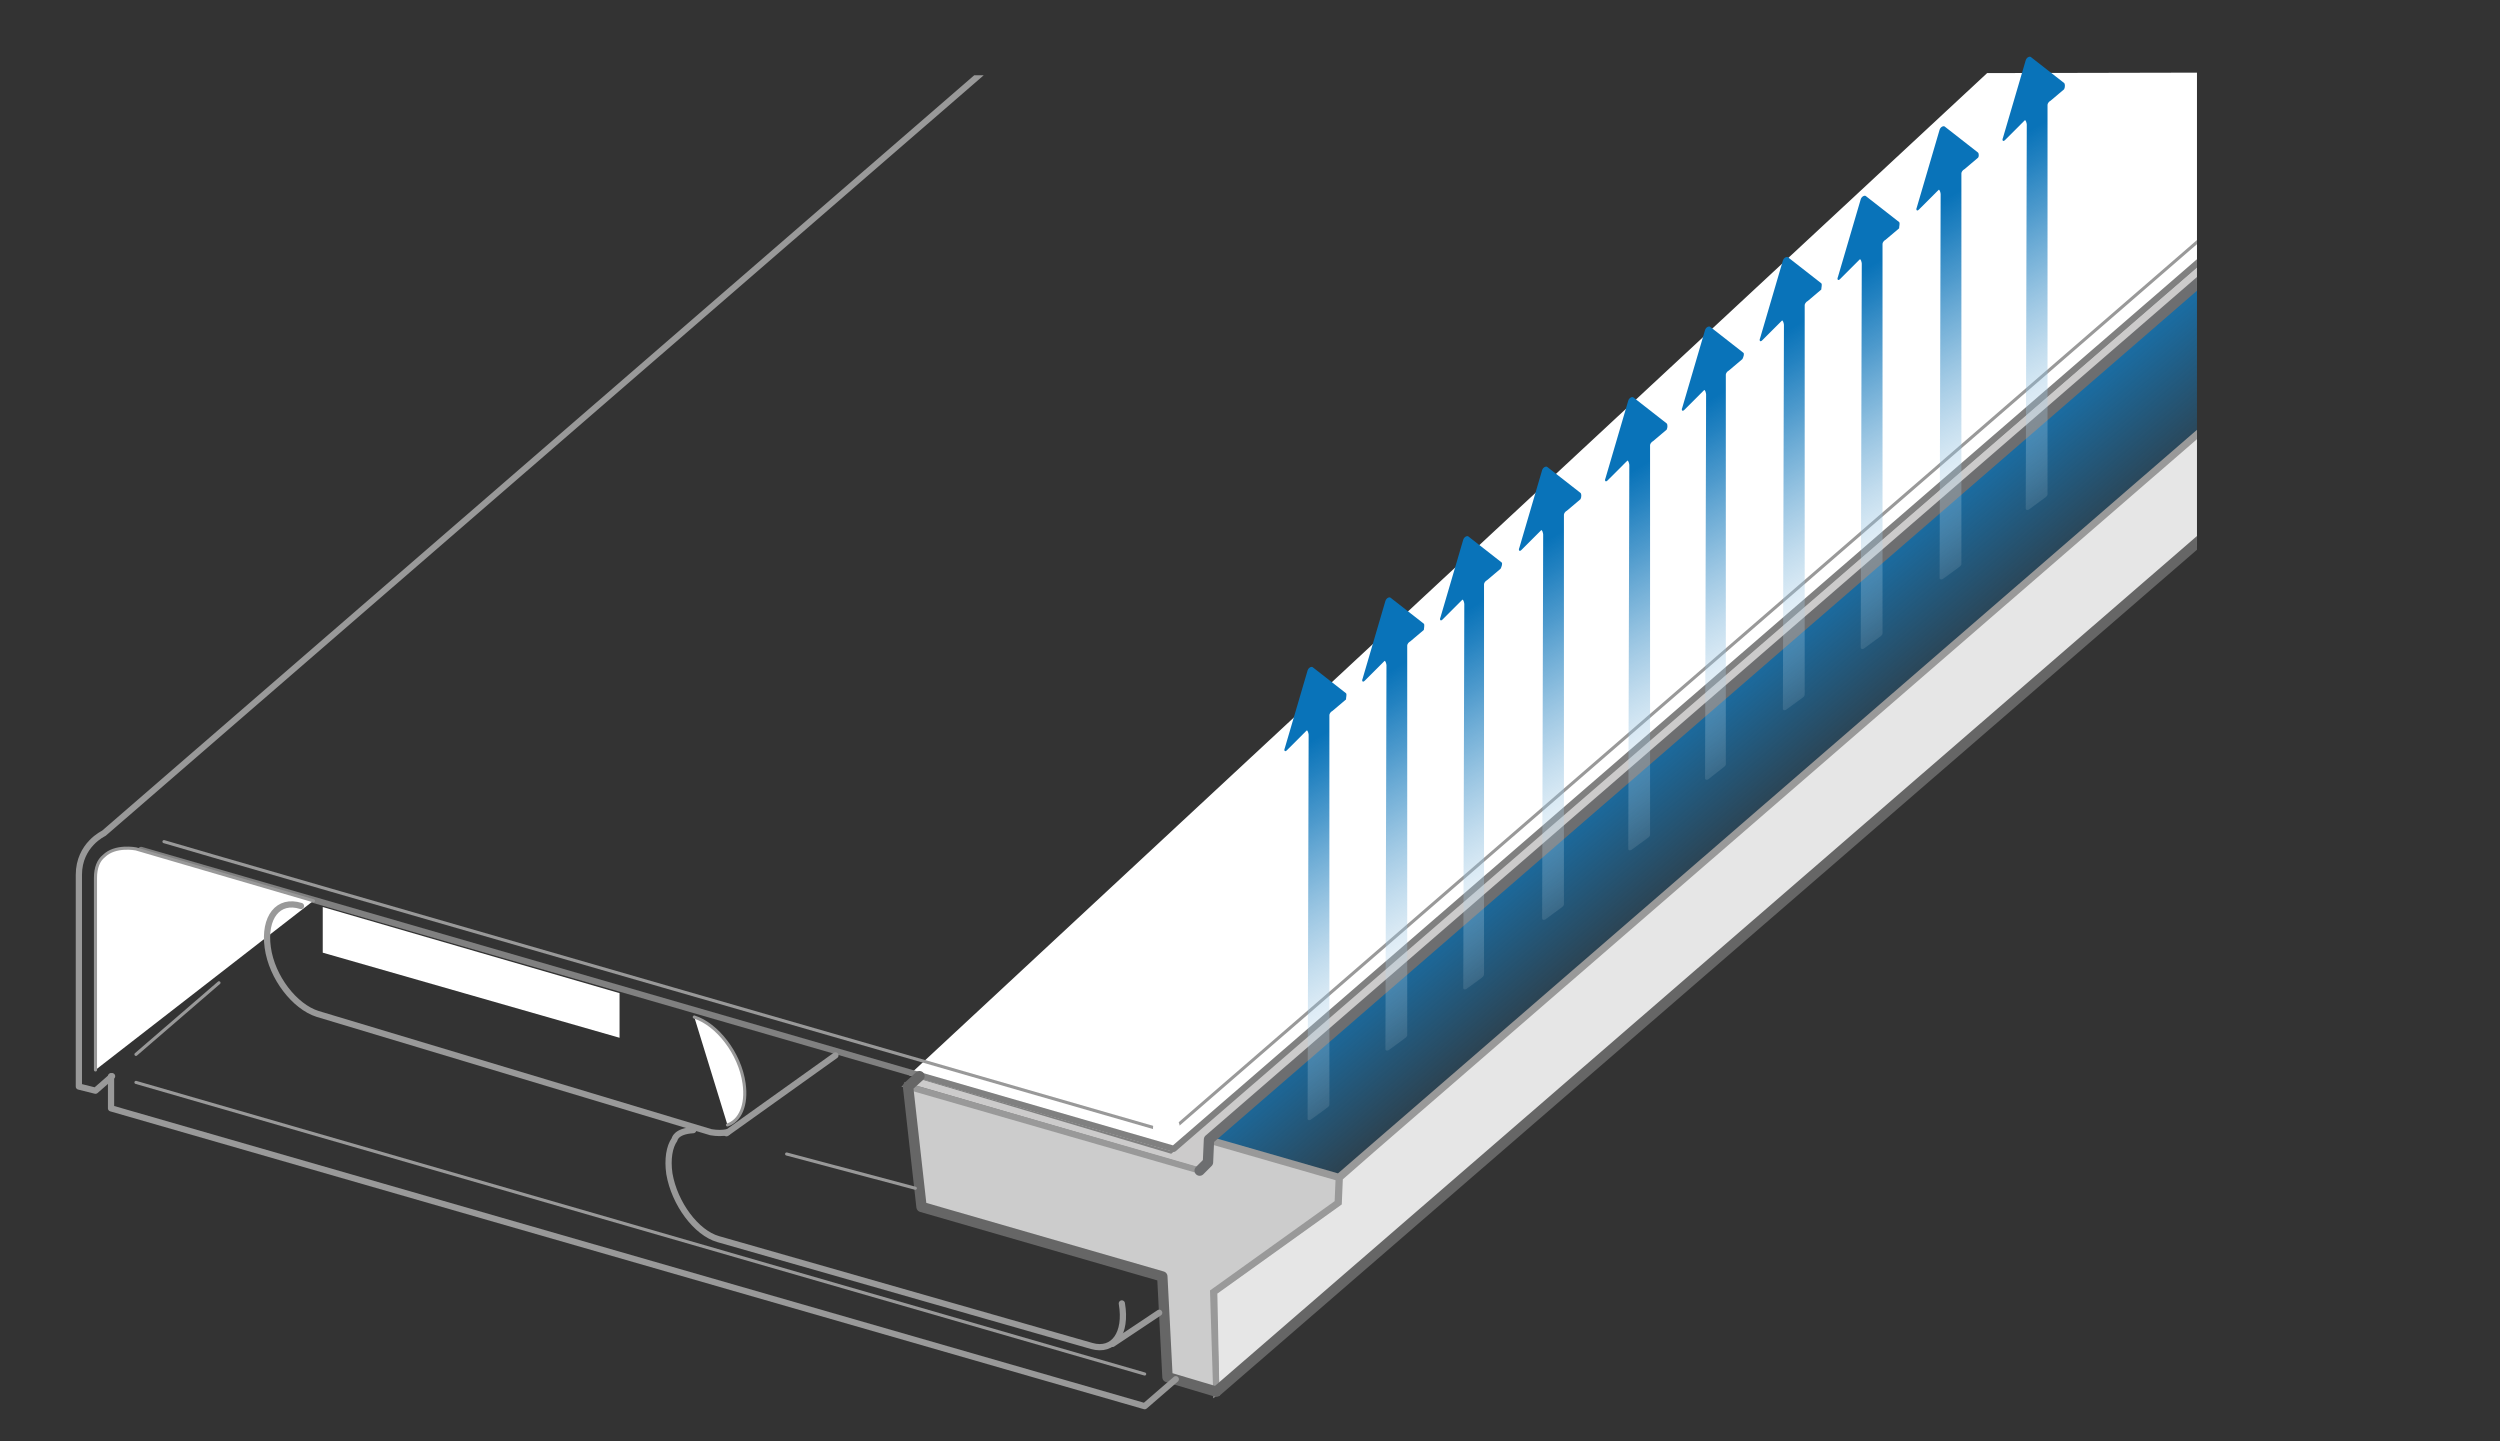 <?xml version="1.0" encoding="utf-8"?>
<!-- Generator: Adobe Illustrator 22.0.1, SVG Export Plug-In . SVG Version: 6.00 Build 0)  -->
<svg version="1.1" id="Layer_1" xmlns="http://www.w3.org/2000/svg" xmlns:xlink="http://www.w3.org/1999/xlink" x="0px" y="0px"
	 viewBox="0 0 240.9 138.9" enable-background="new 0 0 240.9 138.9" xml:space="preserve">
<rect x="0" y="0" width="240.9" height="138.9" fill="#333333" stroke="none"/>
<path fill="#FFFFFF" stroke="#999999" stroke-width="0.3" stroke-linecap="round" stroke-linejoin="round" d="M354.2-27.7"/>
<path fill="#FFFFFF" stroke="#999999" stroke-width="0.3" stroke-linecap="round" stroke-linejoin="round" d="M354.4-27.7"/>
<g>
	<path fill="#FFFFFF" stroke="#999999" stroke-width="0.3" stroke-linecap="round" stroke-linejoin="round" d="M460.7-15.1"/>
	<g>
		<polygon fill="#CCCBCB" points="530.6,-39.7 528.4,-39.6 530.2,-39.3 		"/>
	</g>
	<g>
		<path fill="#FFFFFF" stroke="#999999" stroke-width="0.3" stroke-linecap="round" stroke-linejoin="round" d="M420-39"/>
		<path fill="#FFFFFF" stroke="#999999" stroke-width="0.3" stroke-linecap="round" stroke-linejoin="round" d="M260.9,101.7"/>
		<path fill="#FFFFFF" stroke="#999999" stroke-width="0.3" stroke-linecap="round" stroke-linejoin="round" d="M397.1-39"/>
		<path fill="#FFFFFF" stroke="#999999" stroke-width="0.3" stroke-linecap="round" stroke-linejoin="round" d="M263,79.6"/>
		<path fill="#FFFFFF" stroke="#999999" stroke-width="0.3" stroke-linecap="round" stroke-linejoin="round" d="M264.1,100.8"/>
		<path fill="#FFFFFF" stroke="#999999" stroke-width="0.3" stroke-linecap="round" stroke-linejoin="round" d="M422-39"/>
	</g>
	<g id="Actor_.2">
		<g>
			<path fill="#FFFFFF" stroke="#999999" stroke-width="0.3" stroke-linecap="round" stroke-linejoin="round" d="M425.6-39"/>
			<path fill="#FFFFFF" stroke="#999999" stroke-width="0.3" stroke-linecap="round" stroke-linejoin="round" d="M264.1,103.9"/>
			<path fill="#FFFFFF" stroke="#999999" stroke-width="0.3" stroke-linecap="round" stroke-linejoin="round" d="M422-39"/>
			<path fill="#FFFFFF" stroke="#999999" stroke-width="0.3" stroke-linecap="round" stroke-linejoin="round" d="M551.6-33.5"/>
			<path fill="#FFFFFF" stroke="#999999" stroke-width="0.3" stroke-linecap="round" stroke-linejoin="round" d="M551.6-36.7"/>
		</g>
	</g>
	<path fill="#FFFFFF" stroke="#808080" stroke-width="0.3" stroke-linecap="round" stroke-linejoin="round" d="M258.7,36.7"/>
	<path fill="#FFFFFF" stroke="#808080" stroke-width="0.3" stroke-linecap="round" stroke-linejoin="round" d="M249.9,34.1"/>
</g>
<g>
	<g>
		<defs>
			<polygon id="SVGID_1_" points="211.7,144.2 -22.1,144.7 -22.1,7.5 211.7,7 			"/>
		</defs>
		<clipPath id="SVGID_2_">
			<use xlink:href="#SVGID_1_"  overflow="visible"/>
		</clipPath>
		<polygon clip-path="url(#SVGID_2_)" fill="#CCCBCB" stroke="#808080" stroke-width="0.5" stroke-miterlimit="10" points="
			87.4,104.6 115.6,112.8 116.4,112 116.5,109.8 219.6,20.6 214.5,23 112.8,110.9 88.6,103.7 		"/>
		<g clip-path="url(#SVGID_2_)">
			<path fill="#FFFFFF" d="M362-104.9L112.8,110.9l-25.2-7.3L240.8-38.8"/>
			<path fill="none" stroke="#999999" stroke-width="0.6" stroke-linecap="round" stroke-linejoin="round" d="M356.7-220L10,80.3
				c0,0-2.4,1.1-2.4,4s0,20.4,0,20.4l1.6,0.4l1.6-1.4"/>
			<path fill="none" stroke="#808080" stroke-width="0.6" stroke-linecap="round" stroke-linejoin="round" d="M361.9-104.6
				L113.1,110.7L13.6,81.9"/>
			<path fill="none" stroke="#999999" stroke-width="0.5" stroke-linecap="round" stroke-linejoin="round" d="M13.2,81.7"/>
			<path fill="none" stroke="#999999" stroke-width="0.5" stroke-linecap="round" stroke-linejoin="round" d="M87.6,103.2"/>
		</g>
		<g clip-path="url(#SVGID_2_)">
			<path fill="#FFFFFF" stroke="#999999" stroke-width="0.3" stroke-linecap="round" stroke-linejoin="round" d="M30.2,86.8l-17.1-5
				c0,0-2-0.4-3.1,0.7c-0.5,0.4-0.8,1.1-0.8,2.1c0,3.5,0,18.5,0,18.5"/>
			<path fill="#FFFFFF" stroke="#808080" stroke-width="0.3" stroke-linecap="round" stroke-linejoin="round" d="M112.7,110.6"/>
			<path fill="#FFFFFF" stroke="#999999" stroke-width="0.3" stroke-linecap="round" stroke-linejoin="round" d="M361.9-106.8
				L112.7,109.1"/>
			<path fill="#FFFFFF" stroke="#999999" stroke-width="0.3" stroke-linecap="round" stroke-linejoin="round" d="M15.8,81.1
				c1.9,0.6,96.9,28,96.9,28"/>
		</g>
		<g id="Actor_.1_1_" clip-path="url(#SVGID_2_)">
			<g>
				<linearGradient id="SVGID_3_" gradientUnits="userSpaceOnUse" x1="87.433" y1="108.704" x2="116.391" y2="108.704">
					<stop  offset="2.409639e-03" style="stop-color:#FFFFFF;stop-opacity:0.1"/>
					<stop  offset="0.837" style="stop-color:#0973B9"/>
					<stop  offset="0.874" style="stop-color:#0C74BA;stop-opacity:0.794"/>
					<stop  offset="0.896" style="stop-color:#1479BC;stop-opacity:0.67"/>
					<stop  offset="0.914" style="stop-color:#2281C0;stop-opacity:0.568"/>
					<stop  offset="0.93" style="stop-color:#378DC6;stop-opacity:0.477"/>
					<stop  offset="0.945" style="stop-color:#519CCD;stop-opacity:0.394"/>
					<stop  offset="0.959" style="stop-color:#71AED7;stop-opacity:0.317"/>
					<stop  offset="0.972" style="stop-color:#98C4E2;stop-opacity:0.245"/>
					<stop  offset="0.984" style="stop-color:#C4DEEE;stop-opacity:0.176"/>
					<stop  offset="0.996" style="stop-color:#F5FAFC;stop-opacity:0.111"/>
					<stop  offset="0.998" style="stop-color:#FFFFFF;stop-opacity:0.1"/>
				</linearGradient>
				<path fill="url(#SVGID_3_)" d="M87.4,104.6l28.1,8.1l0.8-0.7l0,0.1l-0.8,0.6"/>
				<linearGradient id="SVGID_4_" gradientUnits="userSpaceOnUse" x1="112.495" y1="132.657" x2="112.584" y2="132.657">
					<stop  offset="2.409639e-03" style="stop-color:#FFFFFF;stop-opacity:0.1"/>
					<stop  offset="0.837" style="stop-color:#0973B9"/>
					<stop  offset="0.874" style="stop-color:#0C74BA;stop-opacity:0.794"/>
					<stop  offset="0.896" style="stop-color:#1479BC;stop-opacity:0.67"/>
					<stop  offset="0.914" style="stop-color:#2281C0;stop-opacity:0.568"/>
					<stop  offset="0.93" style="stop-color:#378DC6;stop-opacity:0.477"/>
					<stop  offset="0.945" style="stop-color:#519CCD;stop-opacity:0.394"/>
					<stop  offset="0.959" style="stop-color:#71AED7;stop-opacity:0.317"/>
					<stop  offset="0.972" style="stop-color:#98C4E2;stop-opacity:0.245"/>
					<stop  offset="0.984" style="stop-color:#C4DEEE;stop-opacity:0.176"/>
					<stop  offset="0.996" style="stop-color:#F5FAFC;stop-opacity:0.111"/>
					<stop  offset="0.998" style="stop-color:#FFFFFF;stop-opacity:0.1"/>
				</linearGradient>
				<path fill="url(#SVGID_4_)" d="M112.5,132.7L112.5,132.7"/>
				<linearGradient id="SVGID_5_" gradientUnits="userSpaceOnUse" x1="116.391" y1="121.941" x2="129.047" y2="121.941">
					<stop  offset="2.409639e-03" style="stop-color:#FFFFFF;stop-opacity:0.1"/>
					<stop  offset="0.837" style="stop-color:#0973B9"/>
					<stop  offset="0.874" style="stop-color:#0C74BA;stop-opacity:0.794"/>
					<stop  offset="0.896" style="stop-color:#1479BC;stop-opacity:0.67"/>
					<stop  offset="0.914" style="stop-color:#2281C0;stop-opacity:0.568"/>
					<stop  offset="0.93" style="stop-color:#378DC6;stop-opacity:0.477"/>
					<stop  offset="0.945" style="stop-color:#519CCD;stop-opacity:0.394"/>
					<stop  offset="0.959" style="stop-color:#71AED7;stop-opacity:0.317"/>
					<stop  offset="0.972" style="stop-color:#98C4E2;stop-opacity:0.245"/>
					<stop  offset="0.984" style="stop-color:#C4DEEE;stop-opacity:0.176"/>
					<stop  offset="0.996" style="stop-color:#F5FAFC;stop-opacity:0.111"/>
					<stop  offset="0.998" style="stop-color:#FFFFFF;stop-opacity:0.1"/>
				</linearGradient>
				<path fill="url(#SVGID_5_)" d="M117.2,134.1l-0.2-9.6l12-8.6l0.1-2.4l-12.5-3.6l-0.1,2.2"/>
				<linearGradient id="SVGID_6_" gradientUnits="userSpaceOnUse" x1="247.802" y1="13.812" x2="237.583" y2="1.632">
					<stop  offset="0" style="stop-color:#157ABC;stop-opacity:0.2"/>
					<stop  offset="1" style="stop-color:#157ABC"/>
				</linearGradient>
				<path fill="url(#SVGID_6_)" stroke="#999999" stroke-width="0.6" stroke-linecap="round" stroke-linejoin="round" d="
					M361.9-102.7L116.5,109.8l12.5,3.6L361.9-88.2"/>
				<linearGradient id="SVGID_7_" gradientUnits="userSpaceOnUse" x1="286.622" y1="-16.819" x2="286.979" y2="-16.819">
					<stop  offset="2.409639e-03" style="stop-color:#FFFFFF;stop-opacity:0.1"/>
					<stop  offset="0.837" style="stop-color:#0973B9"/>
					<stop  offset="0.874" style="stop-color:#0C74BA;stop-opacity:0.794"/>
					<stop  offset="0.896" style="stop-color:#1479BC;stop-opacity:0.67"/>
					<stop  offset="0.914" style="stop-color:#2281C0;stop-opacity:0.568"/>
					<stop  offset="0.93" style="stop-color:#378DC6;stop-opacity:0.477"/>
					<stop  offset="0.945" style="stop-color:#519CCD;stop-opacity:0.394"/>
					<stop  offset="0.959" style="stop-color:#71AED7;stop-opacity:0.317"/>
					<stop  offset="0.972" style="stop-color:#98C4E2;stop-opacity:0.245"/>
					<stop  offset="0.984" style="stop-color:#C4DEEE;stop-opacity:0.176"/>
					<stop  offset="0.996" style="stop-color:#F5FAFC;stop-opacity:0.111"/>
					<stop  offset="0.998" style="stop-color:#FFFFFF;stop-opacity:0.1"/>
				</linearGradient>
				<path fill="url(#SVGID_7_)" d="M287-21v8l-0.4,0.3"/>
				<linearGradient id="SVGID_8_" gradientUnits="userSpaceOnUse" x1="286.979" y1="-12.359" x2="287.73" y2="-12.359">
					<stop  offset="2.409639e-03" style="stop-color:#FFFFFF;stop-opacity:0.1"/>
					<stop  offset="0.837" style="stop-color:#0973B9"/>
					<stop  offset="0.874" style="stop-color:#0C74BA;stop-opacity:0.794"/>
					<stop  offset="0.896" style="stop-color:#1479BC;stop-opacity:0.67"/>
					<stop  offset="0.914" style="stop-color:#2281C0;stop-opacity:0.568"/>
					<stop  offset="0.93" style="stop-color:#378DC6;stop-opacity:0.477"/>
					<stop  offset="0.945" style="stop-color:#519CCD;stop-opacity:0.394"/>
					<stop  offset="0.959" style="stop-color:#71AED7;stop-opacity:0.317"/>
					<stop  offset="0.972" style="stop-color:#98C4E2;stop-opacity:0.245"/>
					<stop  offset="0.984" style="stop-color:#C4DEEE;stop-opacity:0.176"/>
					<stop  offset="0.996" style="stop-color:#F5FAFC;stop-opacity:0.111"/>
					<stop  offset="0.998" style="stop-color:#FFFFFF;stop-opacity:0.1"/>
				</linearGradient>
				<path fill="url(#SVGID_8_)" d="M287-13l0.8,0.1v1.2"/>
				<linearGradient id="SVGID_9_" gradientUnits="userSpaceOnUse" x1="287.23" y1="-53.518" x2="361.914" y2="-53.518">
					<stop  offset="2.409639e-03" style="stop-color:#FFFFFF;stop-opacity:0.1"/>
					<stop  offset="0.837" style="stop-color:#0973B9"/>
					<stop  offset="0.874" style="stop-color:#0C74BA;stop-opacity:0.794"/>
					<stop  offset="0.896" style="stop-color:#1479BC;stop-opacity:0.67"/>
					<stop  offset="0.914" style="stop-color:#2281C0;stop-opacity:0.568"/>
					<stop  offset="0.93" style="stop-color:#378DC6;stop-opacity:0.477"/>
					<stop  offset="0.945" style="stop-color:#519CCD;stop-opacity:0.394"/>
					<stop  offset="0.959" style="stop-color:#71AED7;stop-opacity:0.317"/>
					<stop  offset="0.972" style="stop-color:#98C4E2;stop-opacity:0.245"/>
					<stop  offset="0.984" style="stop-color:#C4DEEE;stop-opacity:0.176"/>
					<stop  offset="0.996" style="stop-color:#F5FAFC;stop-opacity:0.111"/>
					<stop  offset="0.998" style="stop-color:#FFFFFF;stop-opacity:0.1"/>
				</linearGradient>
				<path fill="url(#SVGID_9_)" d="M287.2-21.2l74.7-64.7"/>
				<linearGradient id="SVGID_10_" gradientUnits="userSpaceOnUse" x1="287.73" y1="-13.834" x2="294.505" y2="-13.834">
					<stop  offset="2.409639e-03" style="stop-color:#FFFFFF;stop-opacity:0.1"/>
					<stop  offset="0.837" style="stop-color:#0973B9"/>
					<stop  offset="0.874" style="stop-color:#0C74BA;stop-opacity:0.794"/>
					<stop  offset="0.896" style="stop-color:#1479BC;stop-opacity:0.67"/>
					<stop  offset="0.914" style="stop-color:#2281C0;stop-opacity:0.568"/>
					<stop  offset="0.93" style="stop-color:#378DC6;stop-opacity:0.477"/>
					<stop  offset="0.945" style="stop-color:#519CCD;stop-opacity:0.394"/>
					<stop  offset="0.959" style="stop-color:#71AED7;stop-opacity:0.317"/>
					<stop  offset="0.972" style="stop-color:#98C4E2;stop-opacity:0.245"/>
					<stop  offset="0.984" style="stop-color:#C4DEEE;stop-opacity:0.176"/>
					<stop  offset="0.996" style="stop-color:#F5FAFC;stop-opacity:0.111"/>
					<stop  offset="0.998" style="stop-color:#FFFFFF;stop-opacity:0.1"/>
				</linearGradient>
				<path fill="url(#SVGID_10_)" d="M287.7-12.9l1.5,0.2l2.3-0.3l1.7-0.8l1.3-1.2"/>
				<linearGradient id="SVGID_11_" gradientUnits="userSpaceOnUse" x1="293.987" y1="-24.586" x2="295.971" y2="-24.586">
					<stop  offset="2.409639e-03" style="stop-color:#FFFFFF;stop-opacity:0.1"/>
					<stop  offset="0.837" style="stop-color:#0973B9"/>
					<stop  offset="0.874" style="stop-color:#0C74BA;stop-opacity:0.794"/>
					<stop  offset="0.896" style="stop-color:#1479BC;stop-opacity:0.67"/>
					<stop  offset="0.914" style="stop-color:#2281C0;stop-opacity:0.568"/>
					<stop  offset="0.93" style="stop-color:#378DC6;stop-opacity:0.477"/>
					<stop  offset="0.945" style="stop-color:#519CCD;stop-opacity:0.394"/>
					<stop  offset="0.959" style="stop-color:#71AED7;stop-opacity:0.317"/>
					<stop  offset="0.972" style="stop-color:#98C4E2;stop-opacity:0.245"/>
					<stop  offset="0.984" style="stop-color:#C4DEEE;stop-opacity:0.176"/>
					<stop  offset="0.996" style="stop-color:#F5FAFC;stop-opacity:0.111"/>
					<stop  offset="0.998" style="stop-color:#FFFFFF;stop-opacity:0.1"/>
				</linearGradient>
				<path fill="url(#SVGID_11_)" d="M296-22.1l-1.5-3.7L294-27"/>
			</g>
			<path fill="#E6E6E6" stroke="#999999" stroke-width="0.6" stroke-miterlimit="10" d="M286.6-12.7L117.2,134.1l-0.2-9.6l12-8.6
				l0.1-2.4l3.2-2.8l88.2-76.4l65.2-56.5L286.6-12.7z"/>
			<path fill="#CCCCCC" stroke="#999999" stroke-width="0.6" stroke-miterlimit="10" d="M117.2,134.1l-4.7-1.4L112,123l-23.2-6.7
				l-1.3-11.6l28.1,8.1l0.8-0.7l0.1-2.2l12.5,3.6l-0.1,2.4l-12,8.6L117.2,134.1z"/>
			<path fill="none" stroke="#666666" stroke-linecap="round" stroke-linejoin="round" d="M361.9-77.9L296-20.8l0.1,3.9l-0.6,1.1
				l-0.9,0.8v1.3l-2.3,2h-4.5l-1.1-0.9L117.2,134.1l-4.7-1.4L112,123l-23.2-6.7l-1.3-11.6l1.1-1"/>
		</g>
		<g id="Actor_.2_1_" clip-path="url(#SVGID_2_)">
			<g>
				<path fill="#FFFFFF" stroke="#999999" stroke-width="0.3" stroke-linecap="round" stroke-linejoin="round" d="M13.1,104.3
					l97.2,28.1"/>
			</g>
			<g>
				<path fill="#FFFFFF" stroke="#999999" stroke-width="0.3" stroke-linecap="round" stroke-linejoin="round" d="M13.1,101.6l8-6.9
					"/>
				<path fill="none" stroke="#999999" stroke-width="0.6" stroke-linecap="round" stroke-linejoin="round" d="M113.3,132.9l-3,2.6
					l-99.6-28.7v-3.1"/>
				<path fill="#FFFFFF" stroke="#999999" stroke-width="0.3" stroke-linecap="round" stroke-linejoin="round" d="M206.4,109.6"/>
				<path fill="#FFFFFF" stroke="#999999" stroke-width="0.3" stroke-linecap="round" stroke-linejoin="round" d="M198.5,116.5"/>
			</g>
		</g>
		<circle clip-path="url(#SVGID_2_)" fill="#FFFFFF" cx="112.4" cy="108.7" r="1.3"/>
		
			<path clip-path="url(#SVGID_2_)" fill="none" stroke="#999999" stroke-width="0.6" stroke-linecap="round" stroke-linejoin="round" d="
			M108.1,125.6L108.1,125.6c0.5,2.9-0.8,4.7-2.9,4.1l-36-10.3c-2.1-0.6-4.2-3.4-4.7-6.3v0c-0.2-1.4,0-2.6,0.5-3.3
			c0,0,0.1-0.8,1.8-0.9"/>
		
			<path clip-path="url(#SVGID_2_)" fill="none" stroke="#999999" stroke-width="0.6" stroke-linecap="round" stroke-linejoin="round" d="
			M70.1,109.1c-0.5,0.1-1,0.1-1.6,0L30.6,97.7c-2.2-0.7-4.4-3.5-4.8-6.4l0,0c-0.4-2.9,1-4.7,3.2-4"/>
		
			<path clip-path="url(#SVGID_2_)" fill="#FFFFFF" stroke="#999999" stroke-width="0.3" stroke-linecap="round" stroke-linejoin="round" d="
			M66.9,98c2.2,0.7,4.4,3.5,4.8,6.4v0c0.3,2.1-0.4,3.6-1.6,4"/>
		
			<line clip-path="url(#SVGID_2_)" fill="none" stroke="#999999" stroke-width="0.6" stroke-linecap="round" stroke-linejoin="round" x1="70" y1="109.2" x2="80.5" y2="101.7"/>
		
			<line clip-path="url(#SVGID_2_)" fill="none" stroke="#999999" stroke-width="0.6" stroke-linecap="round" stroke-linejoin="round" x1="107.2" y1="129.5" x2="111.7" y2="126.5"/>
		
			<line clip-path="url(#SVGID_2_)" fill="#FFFFFF" stroke="#999999" stroke-width="0.3" stroke-linecap="round" stroke-linejoin="round" x1="75.8" y1="111.2" x2="88.2" y2="114.5"/>
		<polygon clip-path="url(#SVGID_2_)" fill="#FFFFFF" points="59.7,100 31.1,91.8 31.1,87.4 59.7,95.7 		"/>
		<path clip-path="url(#SVGID_2_)" fill="none" stroke="#FFFFFF" stroke-miterlimit="10" d="M118.6,111.1"/>
		<path clip-path="url(#SVGID_2_)" fill="none" stroke="#FFFFFF" stroke-miterlimit="10" d="M116.4,111.1"/>
		<path clip-path="url(#SVGID_2_)" fill="none" stroke="#FFFFFF" stroke-miterlimit="10" d="M120.6,111.7"/>
		<path clip-path="url(#SVGID_2_)" fill="none" stroke="#FFFFFF" stroke-miterlimit="10" d="M122.5,112.3"/>
		<path clip-path="url(#SVGID_2_)" fill="none" stroke="#FFFFFF" stroke-miterlimit="10" d="M124.5,112.9"/>
		<path clip-path="url(#SVGID_2_)" fill="none" stroke="#FFFFFF" stroke-miterlimit="10" d="M126.4,113.5"/>
		<path clip-path="url(#SVGID_2_)" fill="none" stroke="#FFFFFF" stroke-miterlimit="10" d="M128.3,114.2"/>
		<polyline clip-path="url(#SVGID_2_)" fill="none" stroke="#6D6E70" stroke-linecap="round" stroke-linejoin="round" points="
			221,19.3 116.5,109.8 116.4,112 115.6,112.8 		"/>
		
			<path clip-path="url(#SVGID_2_)" fill="#FFFFFF" stroke="#808080" stroke-width="0.3" stroke-linecap="round" stroke-linejoin="round" d="
			M132.3,106.8"/>
		
			<path clip-path="url(#SVGID_2_)" fill="#FFFFFF" stroke="#808080" stroke-width="0.3" stroke-linecap="round" stroke-linejoin="round" d="
			M123.9,104.3"/>
		
			<line clip-path="url(#SVGID_2_)" fill="#FFFFFF" stroke="#999999" stroke-width="0.3" stroke-linecap="round" stroke-linejoin="round" x1="129" y1="113.5" x2="205.7" y2="47.1"/>
		
			<path clip-path="url(#SVGID_2_)" fill="#FFFFFF" stroke="#999999" stroke-width="0.3" stroke-linecap="round" stroke-linejoin="round" d="
			M177.2,18.2"/>
		
			<path clip-path="url(#SVGID_2_)" fill="#FFFFFF" stroke="#999999" stroke-width="0.3" stroke-linecap="round" stroke-linejoin="round" d="
			M100.6,84.6"/>
	</g>
	
		<linearGradient id="SVGID_12_" gradientUnits="userSpaceOnUse" x1="134.489" y1="178.878" x2="134.489" y2="141.045" gradientTransform="matrix(0.866 -0.5 0 1.155 10.279 -31.617)">
		<stop  offset="2.409639e-03" style="stop-color:#FFFFFF;stop-opacity:0.1"/>
		<stop  offset="6.405814e-02" style="stop-color:#E4F0F7;stop-opacity:0.167"/>
		<stop  offset="0.227" style="stop-color:#A2CAE5;stop-opacity:0.342"/>
		<stop  offset="0.381" style="stop-color:#6CABD5;stop-opacity:0.509"/>
		<stop  offset="0.524" style="stop-color:#4193C9;stop-opacity:0.662"/>
		<stop  offset="0.652" style="stop-color:#2281C0;stop-opacity:0.8"/>
		<stop  offset="0.76" style="stop-color:#1077BB;stop-opacity:0.918"/>
		<stop  offset="0.837" style="stop-color:#0973B9"/>
	</linearGradient>
	<path fill="url(#SVGID_12_)" d="M129.7,66.8l-3.2-2.5c-0.1-0.1-0.4,0-0.5,0.3l-2.2,7.5c-0.1,0.2,0,0.4,0.2,0.2l1.9-1.9
		c0.1-0.1,0.2,0.3,0.2,0.4l-0.1,37c0,0.1,0.1,0.2,0.3,0.1l1.5-1.1c0.3-0.2,0.3-0.3,0.3-0.4V68.9c0-0.1,0.1-0.3,0.3-0.4l1.3-1.1
		C129.7,67.2,129.8,66.9,129.7,66.8z"/>
	
		<linearGradient id="SVGID_13_" gradientUnits="userSpaceOnUse" x1="143.14" y1="176.827" x2="143.14" y2="138.994" gradientTransform="matrix(0.866 -0.5 0 1.155 10.279 -31.617)">
		<stop  offset="2.409639e-03" style="stop-color:#FFFFFF;stop-opacity:0.1"/>
		<stop  offset="6.405814e-02" style="stop-color:#E4F0F7;stop-opacity:0.167"/>
		<stop  offset="0.227" style="stop-color:#A2CAE5;stop-opacity:0.342"/>
		<stop  offset="0.381" style="stop-color:#6CABD5;stop-opacity:0.509"/>
		<stop  offset="0.524" style="stop-color:#4193C9;stop-opacity:0.662"/>
		<stop  offset="0.652" style="stop-color:#2281C0;stop-opacity:0.8"/>
		<stop  offset="0.76" style="stop-color:#1077BB;stop-opacity:0.918"/>
		<stop  offset="0.837" style="stop-color:#0973B9"/>
	</linearGradient>
	<path fill="url(#SVGID_13_)" d="M137.2,60.1l-3.2-2.5c-0.1-0.1-0.4,0-0.5,0.3l-2.2,7.5c-0.1,0.2,0,0.4,0.2,0.2l1.9-1.9
		c0.1-0.1,0.2,0.3,0.2,0.4l-0.1,37c0,0.1,0.1,0.2,0.3,0.1l1.5-1.1c0.3-0.2,0.3-0.3,0.3-0.4V62.2c0-0.1,0.1-0.3,0.3-0.4l1.3-1.1
		C137.2,60.6,137.3,60.2,137.2,60.1z"/>
	
		<linearGradient id="SVGID_14_" gradientUnits="userSpaceOnUse" x1="151.791" y1="175.445" x2="151.791" y2="137.611" gradientTransform="matrix(0.866 -0.5 0 1.155 10.279 -31.617)">
		<stop  offset="2.409639e-03" style="stop-color:#FFFFFF;stop-opacity:0.1"/>
		<stop  offset="6.405814e-02" style="stop-color:#E4F0F7;stop-opacity:0.167"/>
		<stop  offset="0.227" style="stop-color:#A2CAE5;stop-opacity:0.342"/>
		<stop  offset="0.381" style="stop-color:#6CABD5;stop-opacity:0.509"/>
		<stop  offset="0.524" style="stop-color:#4193C9;stop-opacity:0.662"/>
		<stop  offset="0.652" style="stop-color:#2281C0;stop-opacity:0.8"/>
		<stop  offset="0.76" style="stop-color:#1077BB;stop-opacity:0.918"/>
		<stop  offset="0.837" style="stop-color:#0973B9"/>
	</linearGradient>
	<path fill="url(#SVGID_14_)" d="M144.7,54.2l-3.2-2.5c-0.1-0.1-0.4,0-0.5,0.3l-2.2,7.5c-0.1,0.2,0,0.4,0.2,0.2l1.9-1.9
		c0.1-0.1,0.2,0.3,0.2,0.4l-0.1,37c0,0.1,0.1,0.2,0.3,0.1l1.5-1.1C143,94,143,94,143,93.8V56.3c0-0.1,0.1-0.3,0.3-0.4l1.3-1.1
		C144.7,54.6,144.8,54.3,144.7,54.2z"/>
	
		<linearGradient id="SVGID_15_" gradientUnits="userSpaceOnUse" x1="160.67" y1="173.473" x2="160.67" y2="135.64" gradientTransform="matrix(0.866 -0.5 0 1.155 10.279 -31.617)">
		<stop  offset="2.409639e-03" style="stop-color:#FFFFFF;stop-opacity:0.1"/>
		<stop  offset="6.405814e-02" style="stop-color:#E4F0F7;stop-opacity:0.167"/>
		<stop  offset="0.227" style="stop-color:#A2CAE5;stop-opacity:0.342"/>
		<stop  offset="0.381" style="stop-color:#6CABD5;stop-opacity:0.509"/>
		<stop  offset="0.524" style="stop-color:#4193C9;stop-opacity:0.662"/>
		<stop  offset="0.652" style="stop-color:#2281C0;stop-opacity:0.8"/>
		<stop  offset="0.76" style="stop-color:#1077BB;stop-opacity:0.918"/>
		<stop  offset="0.837" style="stop-color:#0973B9"/>
	</linearGradient>
	<path fill="url(#SVGID_15_)" d="M152.3,47.5l-3.2-2.5c-0.1-0.1-0.4,0-0.5,0.3l-2.2,7.5c-0.1,0.2,0,0.4,0.2,0.2l1.9-1.9
		c0.1-0.1,0.2,0.3,0.2,0.4l-0.1,37c0,0.1,0.1,0.2,0.3,0.1l1.5-1.1c0.3-0.2,0.3-0.3,0.3-0.4V49.6c0-0.1,0.1-0.3,0.3-0.4l1.3-1.1
		C152.4,47.9,152.4,47.6,152.3,47.5z"/>
	
		<linearGradient id="SVGID_16_" gradientUnits="userSpaceOnUse" x1="170.202" y1="171.822" x2="170.202" y2="133.989" gradientTransform="matrix(0.866 -0.5 0 1.155 10.279 -31.617)">
		<stop  offset="2.409639e-03" style="stop-color:#FFFFFF;stop-opacity:0.1"/>
		<stop  offset="6.405814e-02" style="stop-color:#E4F0F7;stop-opacity:0.167"/>
		<stop  offset="0.227" style="stop-color:#A2CAE5;stop-opacity:0.342"/>
		<stop  offset="0.381" style="stop-color:#6CABD5;stop-opacity:0.509"/>
		<stop  offset="0.524" style="stop-color:#4193C9;stop-opacity:0.662"/>
		<stop  offset="0.652" style="stop-color:#2281C0;stop-opacity:0.8"/>
		<stop  offset="0.76" style="stop-color:#1077BB;stop-opacity:0.918"/>
		<stop  offset="0.837" style="stop-color:#0973B9"/>
	</linearGradient>
	<path fill="url(#SVGID_16_)" d="M160.6,40.8l-3.2-2.5c-0.1-0.1-0.4,0-0.5,0.3l-2.2,7.5c-0.1,0.2,0,0.4,0.2,0.2l1.9-1.9
		c0.1-0.1,0.2,0.3,0.2,0.4l-0.1,37c0,0.1,0.1,0.2,0.3,0.1l1.5-1.1c0.3-0.2,0.3-0.3,0.3-0.4V42.9c0-0.1,0.1-0.3,0.3-0.4l1.3-1.1
		C160.7,41.2,160.7,40.9,160.6,40.8z"/>
	
		<linearGradient id="SVGID_17_" gradientUnits="userSpaceOnUse" x1="178.715" y1="169.604" x2="178.715" y2="131.771" gradientTransform="matrix(0.866 -0.5 0 1.155 10.279 -31.617)">
		<stop  offset="2.409639e-03" style="stop-color:#FFFFFF;stop-opacity:0.1"/>
		<stop  offset="6.405814e-02" style="stop-color:#E4F0F7;stop-opacity:0.167"/>
		<stop  offset="0.227" style="stop-color:#A2CAE5;stop-opacity:0.342"/>
		<stop  offset="0.381" style="stop-color:#6CABD5;stop-opacity:0.509"/>
		<stop  offset="0.524" style="stop-color:#4193C9;stop-opacity:0.662"/>
		<stop  offset="0.652" style="stop-color:#2281C0;stop-opacity:0.8"/>
		<stop  offset="0.76" style="stop-color:#1077BB;stop-opacity:0.918"/>
		<stop  offset="0.837" style="stop-color:#0973B9"/>
	</linearGradient>
	<path fill="url(#SVGID_17_)" d="M168,34l-3.2-2.5c-0.1-0.1-0.4,0-0.5,0.3l-2.2,7.5c-0.1,0.2,0,0.4,0.2,0.2l1.9-1.9
		c0.1-0.1,0.2,0.3,0.2,0.4l-0.1,37c0,0.1,0.1,0.2,0.3,0.1L166,74c0.3-0.2,0.3-0.3,0.3-0.4V36.1c0-0.1,0.1-0.3,0.3-0.4l1.3-1.1
		C168,34.4,168.1,34.1,168,34z"/>
	
		<linearGradient id="SVGID_18_" gradientUnits="userSpaceOnUse" x1="187.366" y1="167.554" x2="187.366" y2="129.72" gradientTransform="matrix(0.866 -0.5 0 1.155 10.279 -31.617)">
		<stop  offset="2.409639e-03" style="stop-color:#FFFFFF;stop-opacity:0.1"/>
		<stop  offset="6.405814e-02" style="stop-color:#E4F0F7;stop-opacity:0.167"/>
		<stop  offset="0.227" style="stop-color:#A2CAE5;stop-opacity:0.342"/>
		<stop  offset="0.381" style="stop-color:#6CABD5;stop-opacity:0.509"/>
		<stop  offset="0.524" style="stop-color:#4193C9;stop-opacity:0.662"/>
		<stop  offset="0.652" style="stop-color:#2281C0;stop-opacity:0.8"/>
		<stop  offset="0.76" style="stop-color:#1077BB;stop-opacity:0.918"/>
		<stop  offset="0.837" style="stop-color:#0973B9"/>
	</linearGradient>
	<path fill="url(#SVGID_18_)" d="M175.5,27.3l-3.2-2.5c-0.1-0.1-0.4,0-0.5,0.3l-2.2,7.5c-0.1,0.2,0,0.4,0.2,0.2l1.9-1.9
		c0.1-0.1,0.2,0.3,0.2,0.4l-0.1,37c0,0.1,0.1,0.2,0.3,0.1l1.5-1.1c0.3-0.2,0.3-0.3,0.3-0.4V29.4c0-0.1,0.1-0.3,0.3-0.4l1.3-1.1
		C175.5,27.7,175.6,27.4,175.5,27.3z"/>
	
		<linearGradient id="SVGID_19_" gradientUnits="userSpaceOnUse" x1="196.017" y1="166.171" x2="196.017" y2="128.338" gradientTransform="matrix(0.866 -0.5 0 1.155 10.279 -31.617)">
		<stop  offset="2.409639e-03" style="stop-color:#FFFFFF;stop-opacity:0.1"/>
		<stop  offset="6.405814e-02" style="stop-color:#E4F0F7;stop-opacity:0.167"/>
		<stop  offset="0.227" style="stop-color:#A2CAE5;stop-opacity:0.342"/>
		<stop  offset="0.381" style="stop-color:#6CABD5;stop-opacity:0.509"/>
		<stop  offset="0.524" style="stop-color:#4193C9;stop-opacity:0.662"/>
		<stop  offset="0.652" style="stop-color:#2281C0;stop-opacity:0.8"/>
		<stop  offset="0.76" style="stop-color:#1077BB;stop-opacity:0.918"/>
		<stop  offset="0.837" style="stop-color:#0973B9"/>
	</linearGradient>
	<path fill="url(#SVGID_19_)" d="M183,21.4l-3.2-2.5c-0.1-0.1-0.4,0-0.5,0.3l-2.2,7.5c-0.1,0.2,0,0.4,0.2,0.2l1.9-1.9
		c0.1-0.1,0.2,0.3,0.2,0.4l-0.1,37c0,0.1,0.1,0.2,0.3,0.1l1.5-1.1c0.3-0.2,0.3-0.3,0.3-0.4V23.5c0-0.1,0.1-0.3,0.3-0.4l1.3-1.1
		C183,21.8,183.1,21.5,183,21.4z"/>
	
		<linearGradient id="SVGID_20_" gradientUnits="userSpaceOnUse" x1="204.896" y1="164.199" x2="204.896" y2="126.366" gradientTransform="matrix(0.866 -0.5 0 1.155 10.279 -31.617)">
		<stop  offset="2.409639e-03" style="stop-color:#FFFFFF;stop-opacity:0.1"/>
		<stop  offset="6.405814e-02" style="stop-color:#E4F0F7;stop-opacity:0.167"/>
		<stop  offset="0.227" style="stop-color:#A2CAE5;stop-opacity:0.342"/>
		<stop  offset="0.381" style="stop-color:#6CABD5;stop-opacity:0.509"/>
		<stop  offset="0.524" style="stop-color:#4193C9;stop-opacity:0.662"/>
		<stop  offset="0.652" style="stop-color:#2281C0;stop-opacity:0.8"/>
		<stop  offset="0.76" style="stop-color:#1077BB;stop-opacity:0.918"/>
		<stop  offset="0.837" style="stop-color:#0973B9"/>
	</linearGradient>
	<path fill="url(#SVGID_20_)" d="M190.6,14.7l-3.2-2.5c-0.1-0.1-0.4,0-0.5,0.3l-2.2,7.5c-0.1,0.2,0,0.4,0.2,0.2l1.9-1.9
		c0.1-0.1,0.2,0.3,0.2,0.4l-0.1,37c0,0.1,0.1,0.2,0.3,0.1l1.5-1.1c0.3-0.2,0.3-0.3,0.3-0.4V16.7c0-0.1,0.1-0.3,0.3-0.4l1.3-1.1
		C190.7,15.1,190.7,14.8,190.6,14.7z"/>
	
		<linearGradient id="SVGID_21_" gradientUnits="userSpaceOnUse" x1="214.428" y1="162.548" x2="214.428" y2="124.715" gradientTransform="matrix(0.866 -0.5 0 1.155 10.279 -31.617)">
		<stop  offset="2.409639e-03" style="stop-color:#FFFFFF;stop-opacity:0.1"/>
		<stop  offset="6.405814e-02" style="stop-color:#E4F0F7;stop-opacity:0.167"/>
		<stop  offset="0.227" style="stop-color:#A2CAE5;stop-opacity:0.342"/>
		<stop  offset="0.381" style="stop-color:#6CABD5;stop-opacity:0.509"/>
		<stop  offset="0.524" style="stop-color:#4193C9;stop-opacity:0.662"/>
		<stop  offset="0.652" style="stop-color:#2281C0;stop-opacity:0.8"/>
		<stop  offset="0.76" style="stop-color:#1077BB;stop-opacity:0.918"/>
		<stop  offset="0.837" style="stop-color:#0973B9"/>
	</linearGradient>
	<path fill="url(#SVGID_21_)" d="M198.9,8l-3.2-2.5c-0.1-0.1-0.4,0-0.5,0.3l-2.2,7.5c-0.1,0.2,0,0.4,0.2,0.2l1.9-1.9
		c0.1-0.1,0.2,0.3,0.2,0.4l-0.1,37c0,0.1,0.1,0.2,0.3,0.1l1.5-1.1c0.3-0.2,0.3-0.3,0.3-0.4V10.1c0-0.1,0.1-0.3,0.3-0.4l1.3-1.1
		C199,8.4,199,8.1,198.9,8z"/>
</g>
</svg>
